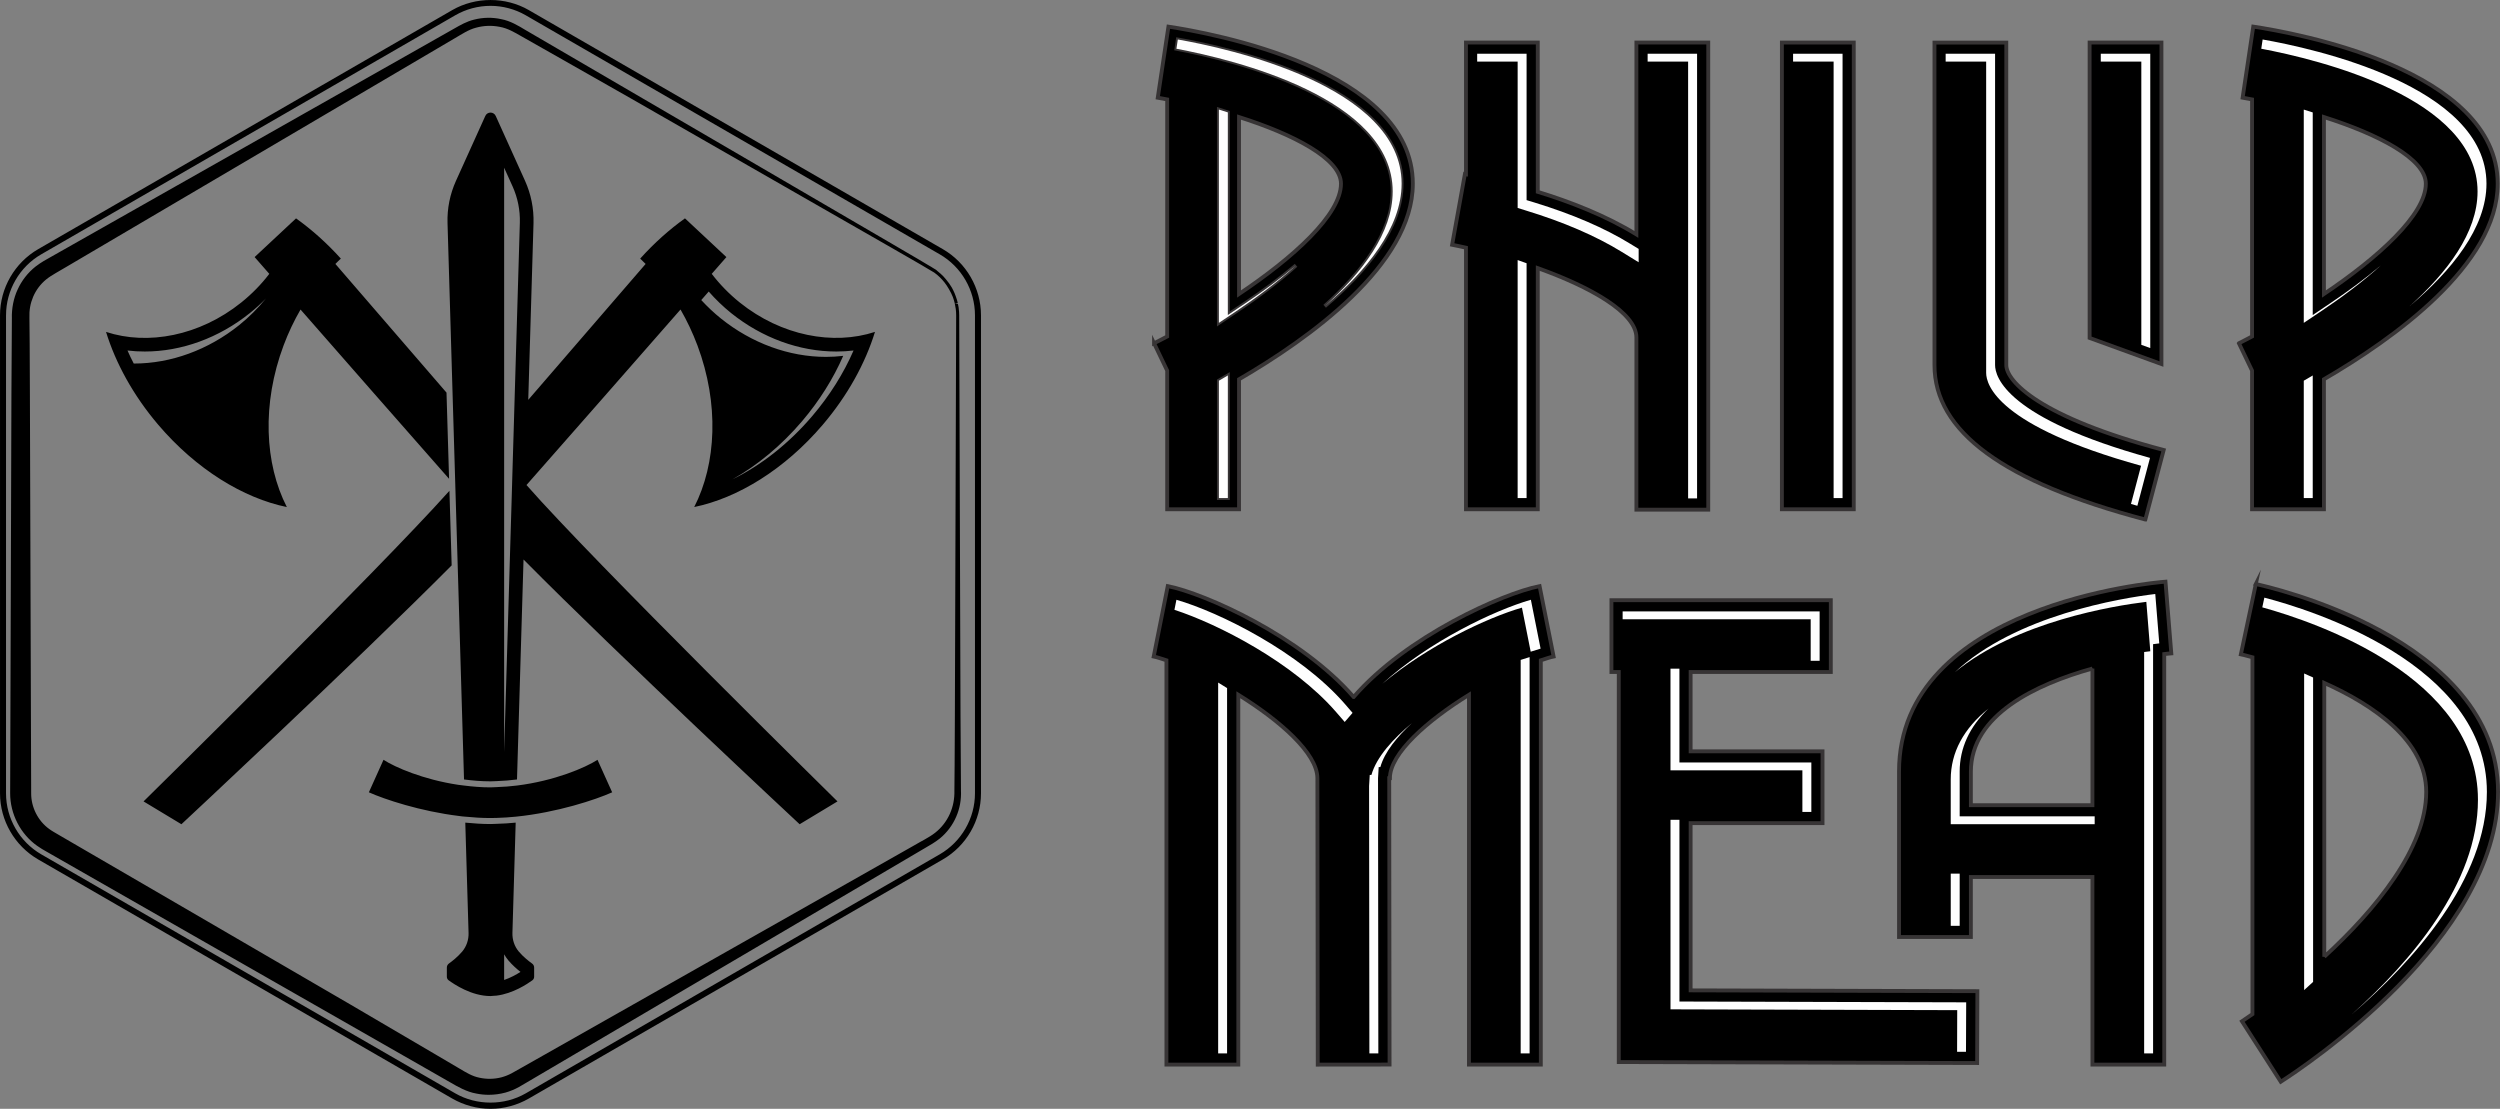 <svg xmlns="http://www.w3.org/2000/svg" xmlns:xlink="http://www.w3.org/1999/xlink" xmlns:xodm="http://www.corel.com/coreldraw/odm/2003" xml:space="preserve" width="68.422mm" height="30.347mm" style="shape-rendering:geometricPrecision; text-rendering:geometricPrecision; image-rendering:optimizeQuality; fill-rule:evenodd; clip-rule:evenodd" viewBox="0 0 2993.05 1327.48"><rect x="0" y="0" width="2993.05" height="1327.48" fill="#808080" stroke="none"/> <defs>  <style type="text/css">   <![CDATA[    .str0 {stroke:#373435;stroke-width:4.63;stroke-miterlimit:10}    .fil3 {fill:#FEFEFE;fill-rule:nonzero}    .fil1 {fill:#373435;fill-rule:nonzero}    .fil2 {fill:#353334;fill-rule:nonzero}    .fil0 {fill:black;fill-rule:nonzero}   ]]>  </style> </defs> <g id="Camada_x0020_1">    <g id="_2267338571696">   <path class="fil0 str0" d="M2680.47 410.96l15.73 32.74 0 165.97 86.06 0 0 -155.6c83.04,-48.3 208.04,-137.07 208.04,-234.15 0,-137.25 -243.76,-180.75 -292.66,-188.07l-12.73 85.06c3.61,0.57 7.61,1.45 11.3,2.13l0 283.76c-5.23,2.67 -10.71,5.73 -15.73,8.15zm101.79 -58.95l0 -211.91c64.66,20.51 121.98,49.94 121.98,79.83 0,37.13 -57.24,88.58 -121.98,132.08z"></path>   <path class="fil0 str0" d="M1381.66 410.96l15.71 32.74 0 165.97 86.02 0 0 -155.58c83.1,-48.32 208.07,-137.07 208.07,-234.17 0,-137.25 -243.7,-180.74 -292.59,-188.05l-12.78 85.04c3.64,0.57 7.61,1.45 11.28,2.13l0 283.78c-5.19,2.66 -10.7,5.73 -15.71,8.14zm285.69 -181.65c0,49.11 -36.28,96.82 -81.42,137.33 50.05,-42.41 92.12,-93.75 92.12,-146.73 0,-117.25 -208.15,-162.14 -267.94,-172.64l-1.67 11.06c69.16,13.04 258.92,59 258.92,170.97zm-208.07 226.46l0 140.52 10.71 0 0 -146.79c-1.34,0.78 -2.75,1.63 -4.06,2.41l-6.65 3.86zm10.7 -78.62l0 -242.59 -10.71 -3.4 0 255.35 20.86 -13.98c23.8,-15.98 49.43,-34.89 71.5,-54.87 -19.41,16.48 -40.76,32.03 -60.79,45.48l-20.87 14.01zm13.4 -25.15l0 -211.9c64.71,20.49 122.06,49.92 122.06,79.82 0,37.13 -57.23,88.59 -122.06,132.08z"></path>   <path class="fil0 str0" d="M2568.44 622l21.97 -83.24c-148.73,-39.3 -188.44,-82.42 -188.44,-101.73l0 -386.06 -85.99 0 0 386.06c0,79.54 82.53,140.06 252.45,184.97z"></path>   <polygon class="fil0 str0" points="2219.35,50.94 2133.32,50.94 2133.32,609.69 2219.35,609.69 "></polygon>   <path class="fil1" d="M1755.08 609.7l85.97 0 0 -288.73c63.16,22.59 118.07,53.42 118.07,83.04l0 205.69 0 0.45 86.03 0 0 -0.45 0 -205.69 0 -353.07 -86.03 0 0 229.69c-36.93,-22.72 -80.09,-39.35 -118.07,-50.96l0 -178.73 -85.97 0 0 157.68c-0.4,-0.08 -0.95,-0.15 -1.26,-0.23l-15.31 84.63c5.26,0.98 11.01,2.36 16.57,3.53l0 313.15z"></path>   <path class="fil0 str0" d="M1755.08 609.7l85.97 0 0 -288.73c63.16,22.59 118.07,53.42 118.07,83.04l0 205.69 0 0.45 86.03 0 0 -0.45 0 -205.69 0 -353.07 -86.03 0 0 229.69c-36.93,-22.72 -80.09,-39.35 -118.07,-50.96l0 -178.73 -85.97 0 0 157.68c-0.4,-0.08 -0.95,-0.15 -1.26,-0.23l-15.31 84.63c5.26,0.98 11.01,2.36 16.57,3.53l0 313.15z"></path>   <polygon class="fil2" points="2587.73,50.94 2501.72,50.94 2501.72,404.58 2587.73,435.83 "></polygon>   <polygon class="fil0 str0" points="2587.73,50.94 2501.72,50.94 2501.72,404.58 2587.73,435.83 "></polygon>   <path class="fil0 str0" d="M2700.7 699.23l-17.88 84.11c0.38,0.06 5.63,1.31 13.84,3.56l0 427.22c-4.1,2.78 -8.98,6.31 -12.53,8.6l46.46 72.35c26.59,-16.96 260.14,-171.65 260.14,-347.02 0,-185.03 -278.16,-246.33 -290.03,-248.81zm81.98 446.26l0 -327.9c58.92,26.53 122.04,69.17 122.04,130.44 0,67.48 -61.01,141.47 -122.04,197.45z"></path>   <path class="fil0 str0" d="M1620.59 834.45c-63.03,-72.73 -178.58,-124.03 -222.54,-132.76l-16.82 84.29c4.44,0.9 10.05,2.92 15.23,4.55l0 484 86.07 0 0 -442.77c49.54,30.68 94.67,70.09 94.67,99.92l0.42 342.91 85.99 -0.09 -0.4 -342.82 0.8 0c0,-29.83 45.13,-69.24 94.64,-99.87l0 442.72 86.04 0 0 -484c5.24,-1.64 10.8,-3.66 15.32,-4.55l-16.81 -84.29c-44.03,8.74 -159.61,60.03 -222.6,132.76z"></path>   <polygon class="fil1" points="2024.05,985.48 2181.96,985.48 2181.96,899.47 2024.05,899.47 2024.05,804.55 2191.87,804.55 2191.87,718.58 1929.25,718.58 1929.25,804.55 1938.01,804.55 1938.01,1271.49 2367.07,1272.68 2367.36,1186.64 2024.05,1185.67 "></polygon>   <polygon class="fil0 str0" points="2024.05,985.48 2181.96,985.48 2181.96,899.47 2024.05,899.47 2024.05,804.55 2191.87,804.55 2191.87,718.58 1929.25,718.58 1929.25,804.55 1938.01,804.55 1938.01,1271.49 2367.07,1272.68 2367.36,1186.64 2024.05,1185.67 "></polygon>   <path class="fil0 str0" d="M2273.54 923.82l0 197.99 86.03 0 0 -71.87 145.52 0 0 224.61 85.99 0 0 -491.54c4.88,-0.62 8.18,-0.97 8.44,-0.97l-6.96 -85.66c-13.03,0.96 -319.02,27.78 -319.02,227.43zm231.55 -123.47l0 163.61 -145.52 0 0 -40.14c0,-68.21 78.33,-104.69 145.52,-123.47z"></path>   <path class="fil0" d="M831.09 607.03c51.87,-10.63 108.38,-45.02 153.93,-98.52 29.99,-35.24 51.01,-73.86 62.52,-111.18 -49.89,16.37 -111.98,4.86 -161.88,-35.16 -12.9,-10.38 -24.12,-21.96 -33.56,-34.33 11.05,-12.62 17.56,-20.06 17.56,-20.06l-49.61 -46.37c-18.72,13.41 -36.82,29.52 -53.61,48.19 2.2,2.02 4.35,4.24 6.51,6.39 -37.53,43.47 -91.71,106.21 -140.52,162.71l6.3 -211.62c0.48,-17.41 -2.98,-34.72 -10.14,-50.6l-34.15 -75.55 -0.96 -2.12c-0.6,-1.36 -1.54,-2.36 -2.64,-3.02 -1.1,-0.7 -2.34,-1.02 -3.61,-1.02 -2.5,0 -5.01,1.34 -6.22,4.04l-35.11 77.67c-7.17,15.88 -10.66,33.11 -10.12,50.52 1.14,38.93 3.49,117.37 6.26,211.68 0.96,32.13 1.96,66.11 3.01,101.02 0.02,0.65 0.03,1.31 0.05,1.96 0.88,28.97 1.76,58.53 2.64,88.18 2.75,92.5 5.48,185.6 7.78,263.34 10.32,1.33 20.86,2.24 31.71,2.24 1.22,0 2.41,-0.11 3.61,-0.12 1.22,-0.02 2.39,-0.11 3.6,-0.14 8.36,-0.28 16.51,-0.93 24.51,-1.98l7.81 -263.36c114.97,116.2 330.57,316.96 330.57,316.96l45.31 -27.33c0,0 -292.99,-288.15 -372.33,-378.79 54.29,-61.57 132.33,-150.65 184.41,-210.12 7.72,13.41 14.54,27.76 20.26,43 26.16,69.94 22.73,141.54 -3.87,193.5zm-215.6 -108.73l-1.88 63.15 -1.14 39.4 -1.59 52.83 -7.32 246.71 0 -254.29 0 -35.18 0 -61.05 0 -37.75 0 -311.32 10.14 22.41c6.11,13.56 9.1,28.55 8.67,43.39l-6.89 231.71zm385.74 -77.45c6.97,0 13.89,-0.4 20.65,-1.22 -11.82,27.28 -28.56,53.95 -49.29,78.3 -28.16,33.09 -61.45,59.21 -95.68,75.93 29.83,-16.68 58.53,-40.48 83.3,-69.54 20.7,-24.35 37.45,-51.02 49.3,-78.3 -6.79,0.82 -13.69,1.25 -20.7,1.25 -44.12,0 -88.78,-16.33 -125.72,-45.96 -8.49,-6.82 -16.3,-14.24 -23.53,-22.07 3.16,-3.6 6.11,-6.97 8.93,-10.21 8.15,9.29 17.13,17.99 26.95,25.89 36.96,29.63 81.62,45.93 125.79,45.93zm-452.71 518.73c-41.7,-6.28 -75.52,-20.93 -89.38,-29.94l-17.53 38.92c18.7,8.38 61.43,22.69 108.01,28.36 1.2,0.12 2.42,0.29 3.64,0.48 1.17,0.11 2.38,0.22 3.6,0.32 10.06,1.01 20.26,1.64 30.38,1.64 1.2,0 2.39,-0.06 3.6,-0.07 1.2,0 2.39,-0.03 3.6,-0.06 7.75,-0.22 15.51,-0.71 23.18,-1.5 49.33,-4.97 95.58,-20.34 115.26,-29.16l-17.55 -38.92c-14.66,9.51 -51.62,25.26 -96.6,30.83 -7.92,1.01 -15.98,1.59 -24.29,1.87 -1.22,0.03 -2.38,0.14 -3.6,0.16 -1.2,0.03 -2.38,0.14 -3.6,0.14 -10.85,0 -21.31,-0.88 -31.48,-2.16 -1.22,-0.12 -2.44,-0.28 -3.61,-0.45 -1.2,-0.17 -2.45,-0.26 -3.63,-0.45zm4.83 199.66c-5.49,6.48 -12.3,11.75 -15.9,14.3 -1.59,1.14 -2.48,2.94 -2.48,4.83l0 10.97c0,1.7 0.77,3.29 2.15,4.29 6.64,4.78 27.33,18.86 50.1,18.86 1.22,0 2.41,-0.19 3.61,-0.28 1.19,-0.06 2.42,-0.12 3.61,-0.24 19.83,-2.47 36.99,-14.05 42.9,-18.33 1.37,-1.01 2.14,-2.59 2.14,-4.29l0 -10.97c0,-1.9 -0.88,-3.69 -2.48,-4.83 -3.58,-2.56 -10.4,-7.82 -15.88,-14.3 -5.23,-6.2 -7.86,-14.15 -7.64,-22.27l3.9 -132.12c-7.67,0.76 -15.32,1.25 -22.95,1.43 -1.22,0.02 -2.42,0.14 -3.61,0.14 -1.2,0.03 -2.41,0.11 -3.61,0.11 -9.95,0 -20.09,-0.71 -30.17,-1.68 1.96,65.79 3.41,114.37 3.93,132.18 0.23,8.1 -2.44,16 -7.64,22.2zm50.21 3.26c1.45,2.55 3.17,5.01 5.06,7.3 4.74,5.62 10.25,10.42 14.52,13.77 -4.91,3.16 -11.84,7.04 -19.58,9.66l0 -30.72zm-65.49 -554.9c-87.36,97.62 -366.21,371.86 -366.21,371.86l45.32 27.33c0,0 207.07,-192.79 323.56,-309.9l-2.67 -89.29zm-3.49 -117.53c-46.81,-54.19 -97.39,-112.79 -133.04,-154.07 2.15,-2.15 4.29,-4.37 6.54,-6.4 -16.81,-18.64 -34.94,-34.75 -53.66,-48.16l-49.58 46.34c0,0 6.51,7.45 17.56,20.07 -9.44,12.42 -20.65,23.96 -33.6,34.35 -49.88,40.02 -111.99,51.54 -161.85,35.16 11.5,37.34 32.53,75.94 62.5,111.18 45.59,53.5 102.08,87.89 153.97,98.52 -26.65,-51.96 -30.05,-123.56 -3.89,-193.52 5.68,-15.21 12.55,-29.57 20.28,-42.96 49.99,57.11 123.97,141.51 177.82,202.65l-0.03 -1.59 -3.03 -101.56zm-235.55 -95.15c6.84,-5.46 13.27,-11.36 19.32,-17.55 -9.44,11.57 -20.14,22.33 -32.11,31.94 -36.92,29.6 -81.59,45.93 -125.74,45.93 -0.12,0 -0.26,-0.05 -0.4,-0.05 -2.62,-5.15 -5.23,-10.31 -7.47,-15.56 6.76,0.84 13.64,1.22 20.65,1.22 44.17,0 88.81,-16.29 125.75,-45.94zm-256.34 -55.9c-9.35,7.41 -16.84,17.02 -21.7,27.86 -4.68,10.03 -7.14,22.5 -6.77,34.19l-0.54 89.69 -1.53 478.96c-0.05,24.7 12.33,48.81 32.3,62.9 3.92,2.81 7.59,4.91 10.84,6.74l484.16 276.71c8.29,4.83 19.26,11.2 30.79,13.15 4.88,1 9.88,1.51 14.86,1.51 6.71,0 13.46,-0.91 20,-2.67 5.54,-1.56 11,-3.8 16.23,-6.7l13.15 -7.7 464.53 -273.39c2.82,-1.75 5.62,-3.35 8.43,-4.96 5.83,-3.38 11.9,-6.81 17.69,-11.42 8.5,-6.95 15.28,-15.96 19.61,-26.02 4.29,-9.68 6.27,-20.66 5.73,-31.73l-0.54 -89.67 -1.56 -478.96c0,-2.76 -0.21,-5.49 -0.57,-8.18l-0.15 -1.33c-0.26,-1.64 -0.52,-2.93 -0.82,-4.2l-3.74 -0.35 3.53 -0.63c-0.09,-0.42 -0.17,-0.84 -0.26,-1.25l-0.63 -2.42c-0.52,-1.76 -0.99,-3.02 -1.42,-4.24l-0.23 -0.63 -1.17 -3.08c-1.16,-2.62 -2.13,-4.72 -3.27,-6.73l-0.57 -0.94c-1.64,-2.81 -3.67,-5.62 -6.37,-8.86 -1.05,-1.28 -2.13,-2.59 -3.32,-3.82 -2.07,-2.12 -4.21,-4.08 -6.54,-5.88 -1.05,-1.03 -1.56,-1.48 -2.1,-1.88l-4.68 -2.84c-0.62,-0.42 -0.92,-0.63 -1.25,-0.82l-3.38 -1.95c-8.35,-5.07 -16.85,-10.01 -25.37,-14.95 -5.71,-3.33 -11.45,-6.68 -17.17,-10.06l-439.72 -256.49c-8.81,-5.32 -18.32,-11.04 -29.09,-13.04 -10.6,-2.38 -21.96,-2.16 -32.64,0.6 -8.8,2.15 -16.28,6.45 -23.55,10.62 -1.7,0.98 -3.35,1.92 -5.02,2.84l-469.07 265.58c-2.89,1.73 -5.7,3.27 -8.49,4.8 -5.93,3.25 -12.05,6.64 -18.61,11.65zm1101.55 50.74c0.31,2.58 0.52,5.15 0.49,7.76l-1.54 478.97 -0.14 27.92 -0.17 31.94 -0.26 29.97c0.26,9.88 -1.53,19.4 -5.52,28.21 -3.95,8.75 -9.98,16.54 -17.53,22.44 -7.39,5.82 -16.75,10.14 -25.25,15.23l-52.11 29.52 -208.47 118.03 -208.45 118.04 -12.89 7.25c-3.87,2.05 -7.99,3.67 -12.25,4.8 -8.5,2.16 -17.5,2.31 -26.03,0.45 -8.8,-1.73 -15.77,-6.05 -24.79,-11.43l-25.79 -15.18 -103.31 -60.62 -207.05 -120.46 -103.53 -60.2 -25.9 -15.06 -12.92 -7.52c-4.43,-2.61 -8.75,-4.97 -11.83,-7.27 -13.58,-9.74 -21.79,-26.19 -21.68,-42.78l-1.53 -479 -0.28 -59.88 -0.28 -29.95c-0.38,-9.52 1.05,-17.59 4.51,-25.74 3.41,-7.94 8.75,-15.07 15.48,-20.59 6.3,-5.2 15.96,-10 24.31,-15.14l51.6 -30.39 206.45 -121.52 206.45 -121.49c8.76,-5.05 16.77,-10.6 25.95,-12.93 9.12,-2.53 18.88,-2.87 28.21,-1.02 9.54,1.68 17.72,6.5 26.5,11.57l26.07 14.77 76.65 43.53 27.48 15.62 207.85 119.1 103.9 59.5c15.68,9.17 31.65,17.97 47.15,27.36 0.04,0.03 0.09,0.05 0.14,0.08 1.48,0.92 3.01,1.76 4.49,2.65 4.69,3.33 8.83,7.39 12.39,11.9 0.8,1.02 1.51,2.04 2.24,3.09 0.07,0.11 0.16,0.2 0.22,0.29 1.05,1.53 1.97,3.11 2.92,4.72 0,0.03 0,0.03 0.03,0.08 1.74,2.96 3.29,5.97 4.51,9.12l0 0.04c0.01,0.05 0.03,0.1 0.06,0.14 0.82,2.22 1.51,4.49 2.08,6.81 0.09,0.43 0.2,0.85 0.28,1.33 0.03,0.11 0.06,0.26 0.09,0.4 0.35,1.7 0.68,3.36 0.91,5.08 0.03,0.15 0.09,0.32 0.11,0.46zm-1098.44 -71.53c-28.22,16.3 -45.79,46.68 -45.79,79.29l0 572.21c0,32.61 17.56,62.98 45.79,79.27l495.68 286.22c13.89,7.98 29.75,12.27 45.77,12.27 16,0 31.87,-4.29 45.8,-12.27l495.64 -286.22c28.22,-16.26 45.77,-46.64 45.77,-79.27l0 -572.21c0,-32.61 -17.55,-62.99 -45.77,-79.29l-495.64 -286.18c-27.84,-16.07 -63.76,-16.02 -91.57,0l-495.68 286.18zm-38.58 79.29c0,-30.03 16.15,-58.02 42.16,-73.05l495.69 -286.19c12.79,-7.38 27.41,-11.28 42.17,-11.28 14.77,0 29.35,3.91 42.17,11.28l495.66 286.19c26.02,15 42.19,43 42.19,73.05l0 572.21c0,30.05 -16.17,58.06 -42.19,73.09l-495.66 286.17c-25.63,14.77 -58.72,14.77 -84.35,0l-495.69 -286.17c-26.01,-15.03 -42.16,-43.06 -42.16,-73.09l0 -572.21z"></path>   <path class="fil3" d="M1667.35 229.31c0,49.11 -36.28,96.82 -81.42,137.33 50.05,-42.41 92.12,-93.75 92.12,-146.73 0,-117.25 -208.15,-162.14 -267.94,-172.64l-1.67 11.06c69.16,13.04 258.92,59 258.92,170.97zm-208.07 226.46l0 140.52 10.71 0 0 -146.79c-1.34,0.78 -2.75,1.63 -4.06,2.41l-6.65 3.86zm10.7 -78.62l0 -242.59 -10.71 -3.4 0 255.35 20.86 -13.98c23.8,-15.98 49.43,-34.89 71.5,-54.87 -19.41,16.48 -40.76,32.03 -60.79,45.48l-20.87 14.01z"></path>   <path class="fil3" d="M1768.5 64.34l59.16 0 0 175.25 9.47 2.87c45.31,13.88 84.01,30.52 114.99,49.6l9.71 5.93 0 15.99 -20.4 -12.53c-30.99,-19.06 -69.69,-35.74 -114.98,-49.55l-9.49 -2.94 0 -175.21 -48.46 0 0 -9.4zm204.07 0l59.2 0 0 532.37 -10.73 0 0 -522.97 -48.47 0 0 -9.4zm-144.91 531.97l-10.71 0 0 -284.97 10.71 3.81 0 281.16z"></path>   <polygon class="fil3" points="2205.95,596.31 2195.24,596.31 2195.24,73.72 2146.71,73.72 2146.71,64.33 2205.95,64.33 "></polygon>   <path class="fil3" d="M2329.39 64.35l59.16 0 0 372.7c0,14.26 13.66,63.56 185.49,111.15l-15.14 57.33c-2.62,-0.71 -5.04,-1.5 -7.64,-2.21l12.08 -45.71c-171.88,-47.61 -185.47,-96.93 -185.47,-111.19l0 -372.65 -48.49 0 0 -9.43z"></path>   <polygon class="fil3" points="2574.34,416.71 2563.63,412.82 2563.63,73.73 2515.1,73.73 2515.1,64.35 2574.34,64.35 "></polygon>   <path class="fil3" d="M2708.89 47.27c59.75,10.48 267.96,55.37 267.96,172.65 0,52.98 -42.09,104.32 -92.1,146.74 45.14,-40.51 81.43,-88.23 81.43,-137.36 0,-111.96 -189.77,-157.93 -258.95,-170.97l1.65 -11.07zm70.11 325.26l-20.88 14.02 0 -255.37 10.73 3.41 0 242.58 20.85 -14.05c20.01,-13.41 41.26,-28.9 60.66,-45.37 -22.03,19.95 -47.58,38.83 -71.36,54.78zm-10.15 223.76l-10.73 0 0 -140.52 6.65 -3.86c1.33,-0.77 2.76,-1.62 4.08,-2.41l0 146.79z"></path>   <path class="fil3" d="M1832.58 780.22l-10.48 -52.75c-41.11,11.84 -112.61,45.37 -167.22,91.2 55.63,-50.6 134.07,-88 177.91,-100.63l11.64 58.52 -11.85 3.66zm-1.31 480.92l-10.68 0 0 -471.09 10.68 -3.36 0 474.46zm-178.67 -342.83l-2 0 -0.79 13.41 0.37 329.43 -10.73 0 -0.35 -320.04 0.79 -13.38 2 0c6.19,-21.7 26.19,-43.42 48.5,-62.01 -17.76,16.29 -32.64,34.44 -37.79,52.59zm-42.7 -53.98l-10.15 -11.71c-51.68,-59.63 -141.36,-105.49 -193.7,-122.54l2.39 -12.02c50.65,14.6 147.53,62.27 202.04,125.14l8.84 10.26 -9.41 10.88zm-140.82 396.81l-10.68 0 0 -443.97 10.68 6.61 0 437.37z"></path>   <path class="fil3" d="M2353.96 1200l-0.24 59.24 -10.65 -0.03 0.15 -49.84 -343.27 -0.98 0 -226.91 10.7 0 0 217.56 343.31 0.96zm-354.02 -399.44l10.69 0 0 112.31 157.95 0 0 59.18 -10.73 0 0 -49.81 -157.91 0 0 -121.68zm-57.29 -68.59l235.85 0 0 59.18 -10.71 0 0 -49.78 -225.14 0 0 -9.4z"></path>   <g>    <path class="fil3" d="M2340.41 804.75c73.92,-60.71 190.21,-79.5 229.21,-84.23l4.75 59.15 -7.36 0.91 0 480.57 10.7 0 0 -489.95 7.41 -0.94 -4.8 -59.13c-40.94,4.95 -167.02,25.45 -239.9,93.63z"></path>    <path class="fil3" d="M2346.16 923.82c0,-28.33 11.81,-53.66 34.51,-75.52 -29.74,23.91 -45.21,52.42 -45.21,84.92l0 53.53 172.33 0 0 -9.41 -161.62 0 0 -53.52z"></path>    <polygon class="fil3" points="2335.47,1108.4 2346.17,1108.4 2346.17,1045.92 2335.47,1045.92 "></polygon>   </g>   <path class="fil3" d="M2815.74 1214.21c70.71,-63.07 150.91,-156.7 150.91,-256.77 0,-146.52 -193.05,-212.29 -258.19,-230.33l2.47 -11.61c55.09,14.32 266.42,79.29 266.42,232.56 0,105.13 -88.58,203.18 -161.6,266.16zm-46.46 -38.67l-10.73 9.83 0 -379.08 10.73 4.8 0 364.45z"></path>  </g> </g></svg>